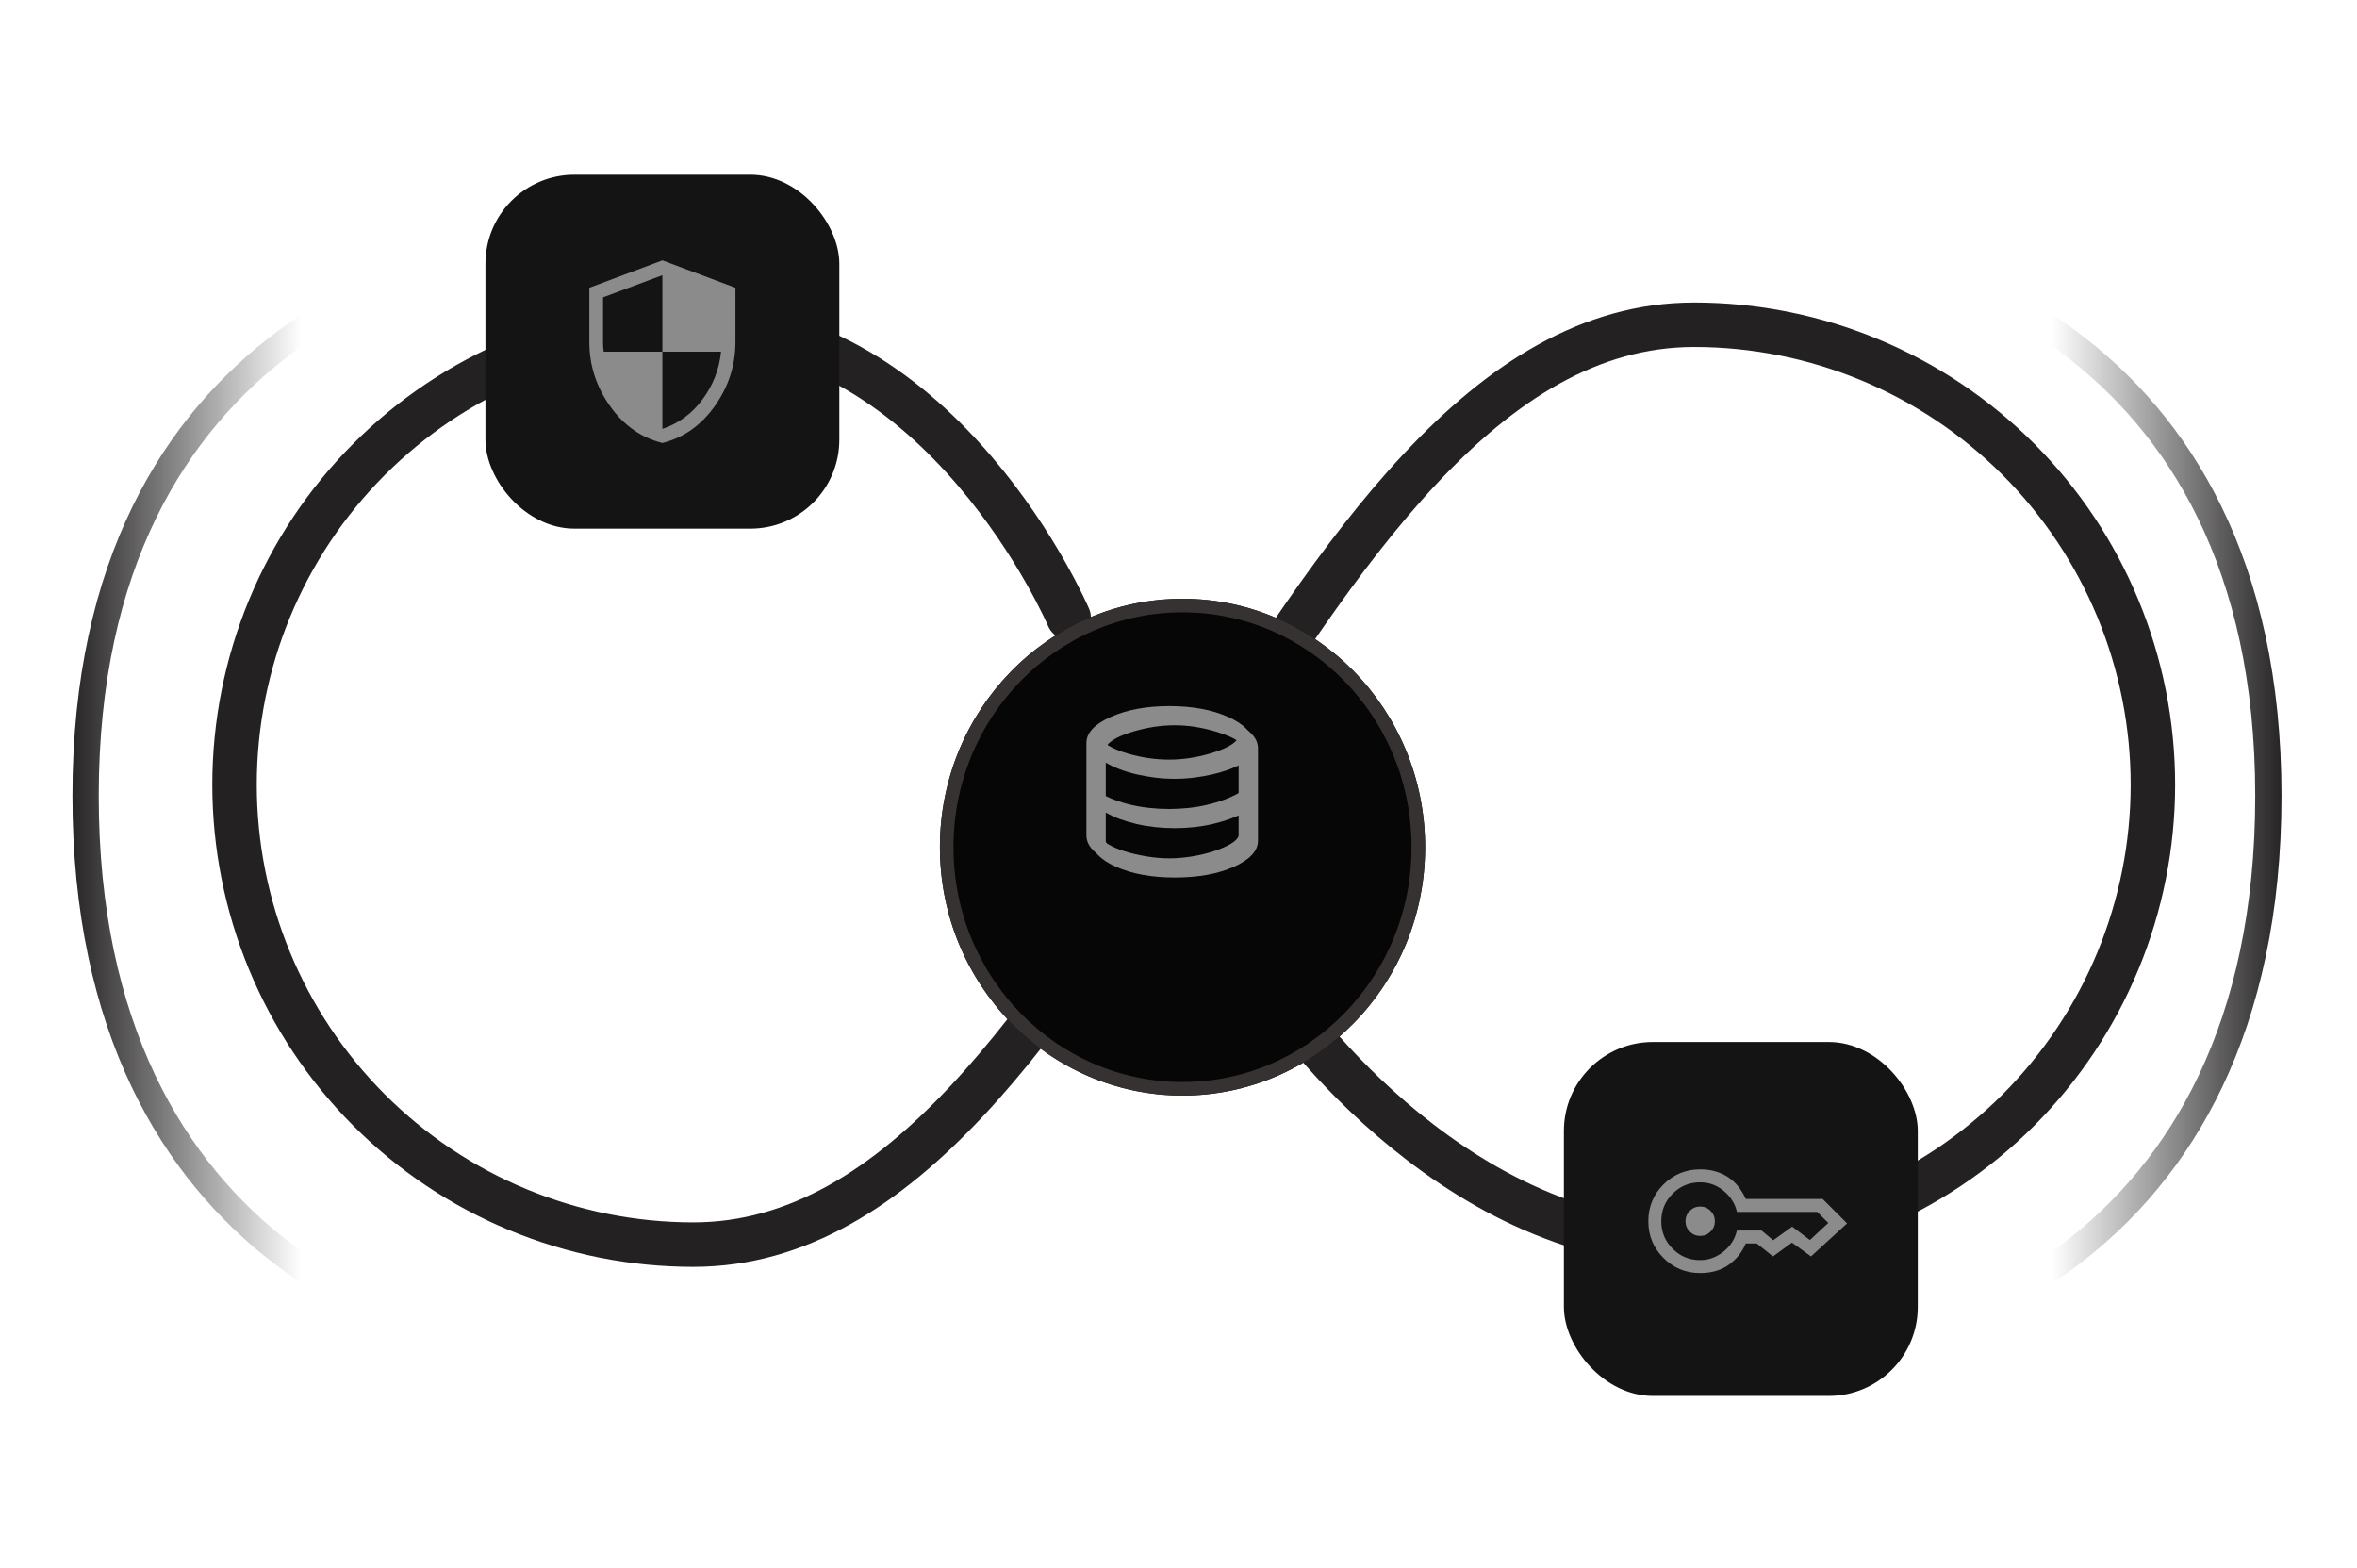 <svg width="212" height="141" viewBox="0 0 212 141" fill="none" xmlns="http://www.w3.org/2000/svg">
<path d="M55.118 21.137C39.944 21.137 7.699 29.846 7.699 71.575C7.699 113.303 39.312 123.008 55.118 121.744" stroke="url(#paint0_linear_6615_15140)" stroke-width="2.364"/>
<path d="M114.871 89.375C114.871 89.375 129.876 111.937 152.382 111.937C163.325 111.937 173.819 107.579 181.558 99.822C189.295 92.064 193.642 81.544 193.642 70.573C193.642 59.602 189.295 49.082 181.558 41.324C173.819 33.567 163.325 29.209 152.382 29.209C114.871 29.209 99.867 111.937 62.357 111.937C51.414 111.937 40.919 107.579 33.181 99.822C25.443 92.064 21.096 81.544 21.096 70.573C21.096 59.602 25.443 49.082 33.181 41.324C40.919 33.567 51.414 29.209 62.357 29.209C84.863 29.209 96.116 55.531 96.116 55.531" stroke="#232122" stroke-width="4" stroke-linecap="round" stroke-linejoin="round"/>
<g filter="url(#filter0_d_6615_15140)">
<ellipse cx="106.361" cy="71.973" rx="22.34" ry="21.82" transform="rotate(90 106.361 71.973)" fill="#060606"/>
<path d="M106.361 93.703C94.66 93.703 85.15 83.988 85.15 71.973C85.15 59.959 94.66 50.244 106.361 50.244C118.061 50.244 127.571 59.959 127.571 71.973C127.571 83.988 118.061 93.703 106.361 93.703Z" stroke="#363232" stroke-width="1.22"/>
</g>
<path d="M105.682 78.921C103.593 78.921 101.826 78.6 100.381 77.957C98.936 77.314 98.213 76.529 98.213 75.602V67.304C98.213 66.391 98.943 65.61 100.402 64.96C101.861 64.31 103.621 63.985 105.682 63.985C107.742 63.985 109.502 64.31 110.961 64.96C112.42 65.61 113.15 66.391 113.15 67.304V75.602C113.15 76.529 112.427 77.314 110.982 77.957C109.537 78.6 107.77 78.921 105.682 78.921ZM105.682 68.798C106.871 68.798 108.091 68.615 109.343 68.248C110.595 67.882 111.4 67.47 111.76 67.014C111.386 66.571 110.574 66.163 109.322 65.79C108.071 65.416 106.857 65.23 105.682 65.23C104.465 65.23 103.241 65.41 102.01 65.769C100.779 66.129 99.97 66.544 99.583 67.014C99.97 67.498 100.772 67.916 101.989 68.269C103.206 68.622 104.437 68.798 105.682 68.798ZM105.661 73.237C106.242 73.237 106.823 73.206 107.403 73.144C107.984 73.082 108.541 72.988 109.073 72.864C109.606 72.74 110.114 72.587 110.598 72.408C111.082 72.228 111.518 72.027 111.905 71.806V68.591C111.504 68.812 111.061 69.012 110.577 69.192C110.093 69.372 109.582 69.524 109.042 69.648C108.503 69.773 107.95 69.87 107.383 69.939C106.816 70.008 106.242 70.043 105.661 70.043C105.08 70.043 104.499 70.008 103.918 69.939C103.337 69.87 102.781 69.773 102.248 69.648C101.716 69.524 101.211 69.372 100.734 69.192C100.257 69.012 99.832 68.812 99.458 68.591V71.806C99.832 72.027 100.253 72.228 100.724 72.408C101.194 72.587 101.695 72.74 102.228 72.864C102.76 72.988 103.317 73.082 103.898 73.144C104.478 73.206 105.066 73.237 105.661 73.237ZM105.682 77.677C106.345 77.677 107.03 77.618 107.735 77.501C108.441 77.383 109.087 77.227 109.675 77.034C110.263 76.84 110.761 76.626 111.169 76.391C111.577 76.156 111.822 75.913 111.905 75.665V73.071C111.518 73.293 111.082 73.49 110.598 73.663C110.114 73.835 109.606 73.984 109.073 74.109C108.541 74.233 107.988 74.326 107.414 74.389C106.84 74.451 106.256 74.482 105.661 74.482C105.066 74.482 104.478 74.451 103.898 74.389C103.317 74.326 102.76 74.233 102.228 74.109C101.695 73.984 101.194 73.835 100.724 73.663C100.253 73.49 99.832 73.293 99.458 73.071V75.685C99.527 75.92 99.762 76.159 100.163 76.401C100.564 76.643 101.062 76.857 101.657 77.044C102.252 77.231 102.902 77.383 103.607 77.501C104.312 77.618 105.004 77.677 105.682 77.677Z" fill="#8B8B8B"/>
<path d="M105.184 78.441C103.096 78.441 101.329 78.12 99.884 77.477C98.438 76.834 97.716 76.049 97.716 75.122V66.824C97.716 65.911 98.445 65.13 99.904 64.48C101.364 63.83 103.123 63.505 105.184 63.505C107.245 63.505 109.005 63.83 110.464 64.48C111.923 65.13 112.652 65.911 112.652 66.824V75.122C112.652 76.049 111.93 76.834 110.484 77.477C109.039 78.12 107.272 78.441 105.184 78.441ZM105.184 68.318C106.373 68.318 107.594 68.135 108.846 67.768C110.097 67.402 110.903 66.99 111.262 66.534C110.889 66.091 110.076 65.683 108.825 65.31C107.573 64.936 106.36 64.75 105.184 64.75C103.967 64.75 102.743 64.93 101.512 65.289C100.281 65.649 99.472 66.064 99.085 66.534C99.472 67.018 100.274 67.436 101.491 67.789C102.708 68.141 103.939 68.318 105.184 68.318ZM105.163 72.757C105.744 72.757 106.325 72.726 106.906 72.664C107.487 72.602 108.043 72.508 108.576 72.384C109.108 72.259 109.617 72.107 110.101 71.927C110.585 71.748 111.02 71.547 111.408 71.326V68.11C111.006 68.332 110.564 68.532 110.08 68.712C109.596 68.892 109.084 69.044 108.545 69.168C108.005 69.293 107.452 69.39 106.885 69.459C106.318 69.528 105.744 69.563 105.163 69.563C104.582 69.563 104.002 69.528 103.421 69.459C102.84 69.39 102.283 69.293 101.751 69.168C101.218 69.044 100.713 68.892 100.236 68.712C99.759 68.532 99.334 68.332 98.96 68.11V71.326C99.334 71.547 99.756 71.748 100.226 71.927C100.696 72.107 101.198 72.259 101.73 72.384C102.262 72.508 102.819 72.602 103.4 72.664C103.981 72.726 104.569 72.757 105.163 72.757ZM105.184 77.197C105.848 77.197 106.532 77.138 107.238 77.02C107.943 76.903 108.59 76.747 109.177 76.554C109.765 76.36 110.263 76.146 110.671 75.91C111.079 75.675 111.325 75.433 111.408 75.184V72.591C111.02 72.813 110.585 73.01 110.101 73.183C109.617 73.355 109.108 73.504 108.576 73.629C108.043 73.753 107.49 73.846 106.916 73.909C106.342 73.971 105.758 74.002 105.163 74.002C104.569 74.002 103.981 73.971 103.4 73.909C102.819 73.846 102.262 73.753 101.73 73.629C101.198 73.504 100.696 73.355 100.226 73.183C99.756 73.01 99.334 72.813 98.96 72.591V75.205C99.03 75.44 99.265 75.679 99.666 75.921C100.067 76.163 100.565 76.377 101.159 76.564C101.754 76.751 102.404 76.903 103.11 77.02C103.815 77.138 104.506 77.197 105.184 77.197Z" fill="#8B8B8B"/>
<rect x="140.664" y="93.715" width="31.83" height="31.83" rx="8" fill="#151414"/>
<g clip-path="url(#clip0_6615_15140)">
<path d="M152.922 111.154C152.56 111.154 152.249 111.025 151.99 110.766C151.73 110.507 151.601 110.196 151.601 109.833C151.601 109.47 151.73 109.159 151.99 108.9C152.249 108.641 152.56 108.512 152.922 108.512C153.285 108.512 153.596 108.641 153.855 108.9C154.114 109.159 154.244 109.47 154.244 109.833C154.244 110.196 154.114 110.507 153.855 110.766C153.596 111.025 153.285 111.154 152.922 111.154ZM152.922 114.496C151.627 114.496 150.526 114.043 149.619 113.136C148.712 112.229 148.259 111.128 148.259 109.833C148.259 108.538 148.712 107.436 149.619 106.53C150.526 105.623 151.627 105.169 152.922 105.169C153.855 105.169 154.671 105.39 155.371 105.83C156.07 106.271 156.621 106.938 157.022 107.831H163.94L166.135 110.027L162.89 113L161.18 111.757L159.471 113L158.013 111.834H157.022C156.698 112.612 156.19 113.25 155.497 113.748C154.804 114.247 153.946 114.496 152.922 114.496ZM152.922 113.331C153.674 113.331 154.367 113.081 155.001 112.582C155.636 112.084 156.044 111.446 156.226 110.668H158.441L159.49 111.543L161.2 110.319L162.793 111.523L164.445 109.988L163.454 108.997H156.226C156.07 108.272 155.681 107.647 155.06 107.122C154.438 106.598 153.725 106.335 152.922 106.335C151.951 106.335 151.125 106.675 150.445 107.355C149.765 108.036 149.425 108.861 149.425 109.833C149.425 110.804 149.765 111.63 150.445 112.31C151.125 112.99 151.951 113.331 152.922 113.331Z" fill="#8B8B8B"/>
</g>
<rect x="43.663" y="15.715" width="31.83" height="31.83" rx="8" fill="#151414"/>
<path d="M59.579 39.843C57.663 39.364 56.089 38.252 54.857 36.507C53.625 34.761 53.009 32.849 53.009 30.768V25.881L59.579 23.418L66.149 25.881V30.768C66.149 32.849 65.533 34.761 64.301 36.507C63.069 38.252 61.495 39.364 59.579 39.843ZM59.579 38.57C61.03 38.091 62.231 37.211 63.182 35.932C64.133 34.652 64.691 33.218 64.855 31.63H59.579V24.752L54.241 26.744V30.768C54.241 30.932 54.244 31.073 54.251 31.189C54.258 31.305 54.275 31.452 54.302 31.63H59.579V38.57Z" fill="#8B8B8B"/>
<path d="M156.609 21.137C171.783 21.137 204.028 29.846 204.028 71.575C204.028 113.303 172.416 123.008 156.609 121.744" stroke="url(#paint1_linear_6615_15140)" stroke-width="2.364"/>
<defs>
<filter id="filter0_d_6615_15140" x="66.88" y="36.192" width="78.96" height="79.999" filterUnits="userSpaceOnUse" color-interpolation-filters="sRGB">
<feFlood flood-opacity="0" result="BackgroundImageFix"/>
<feColorMatrix in="SourceAlpha" type="matrix" values="0 0 0 0 0 0 0 0 0 0 0 0 0 0 0 0 0 0 127 0" result="hardAlpha"/>
<feMorphology radius="1.66" operator="dilate" in="SourceAlpha" result="effect1_dropShadow_6615_15140"/>
<feOffset dy="4.219"/>
<feGaussianBlur stdDeviation="8"/>
<feComposite in2="hardAlpha" operator="out"/>
<feColorMatrix type="matrix" values="0 0 0 0 0 0 0 0 0 0 0 0 0 0 0 0 0 0 0.79 0"/>
<feBlend mode="normal" in2="BackgroundImageFix" result="effect1_dropShadow_6615_15140"/>
<feBlend mode="normal" in="SourceGraphic" in2="effect1_dropShadow_6615_15140" result="shape"/>
</filter>
<linearGradient id="paint0_linear_6615_15140" x1="6.209" y1="80.592" x2="27.158" y2="80.592" gradientUnits="userSpaceOnUse">
<stop stop-color="#232122"/>
<stop offset="1" stop-color="#232122" stop-opacity="0"/>
</linearGradient>
<linearGradient id="paint1_linear_6615_15140" x1="205.518" y1="80.592" x2="184.57" y2="80.592" gradientUnits="userSpaceOnUse">
<stop stop-color="#232122"/>
<stop offset="1" stop-color="#232122" stop-opacity="0"/>
</linearGradient>
<clipPath id="clip0_6615_15140">
<rect width="19.465" height="19.465" fill="white" transform="translate(147.076 100.1)"/>
</clipPath>
</defs>
</svg>
